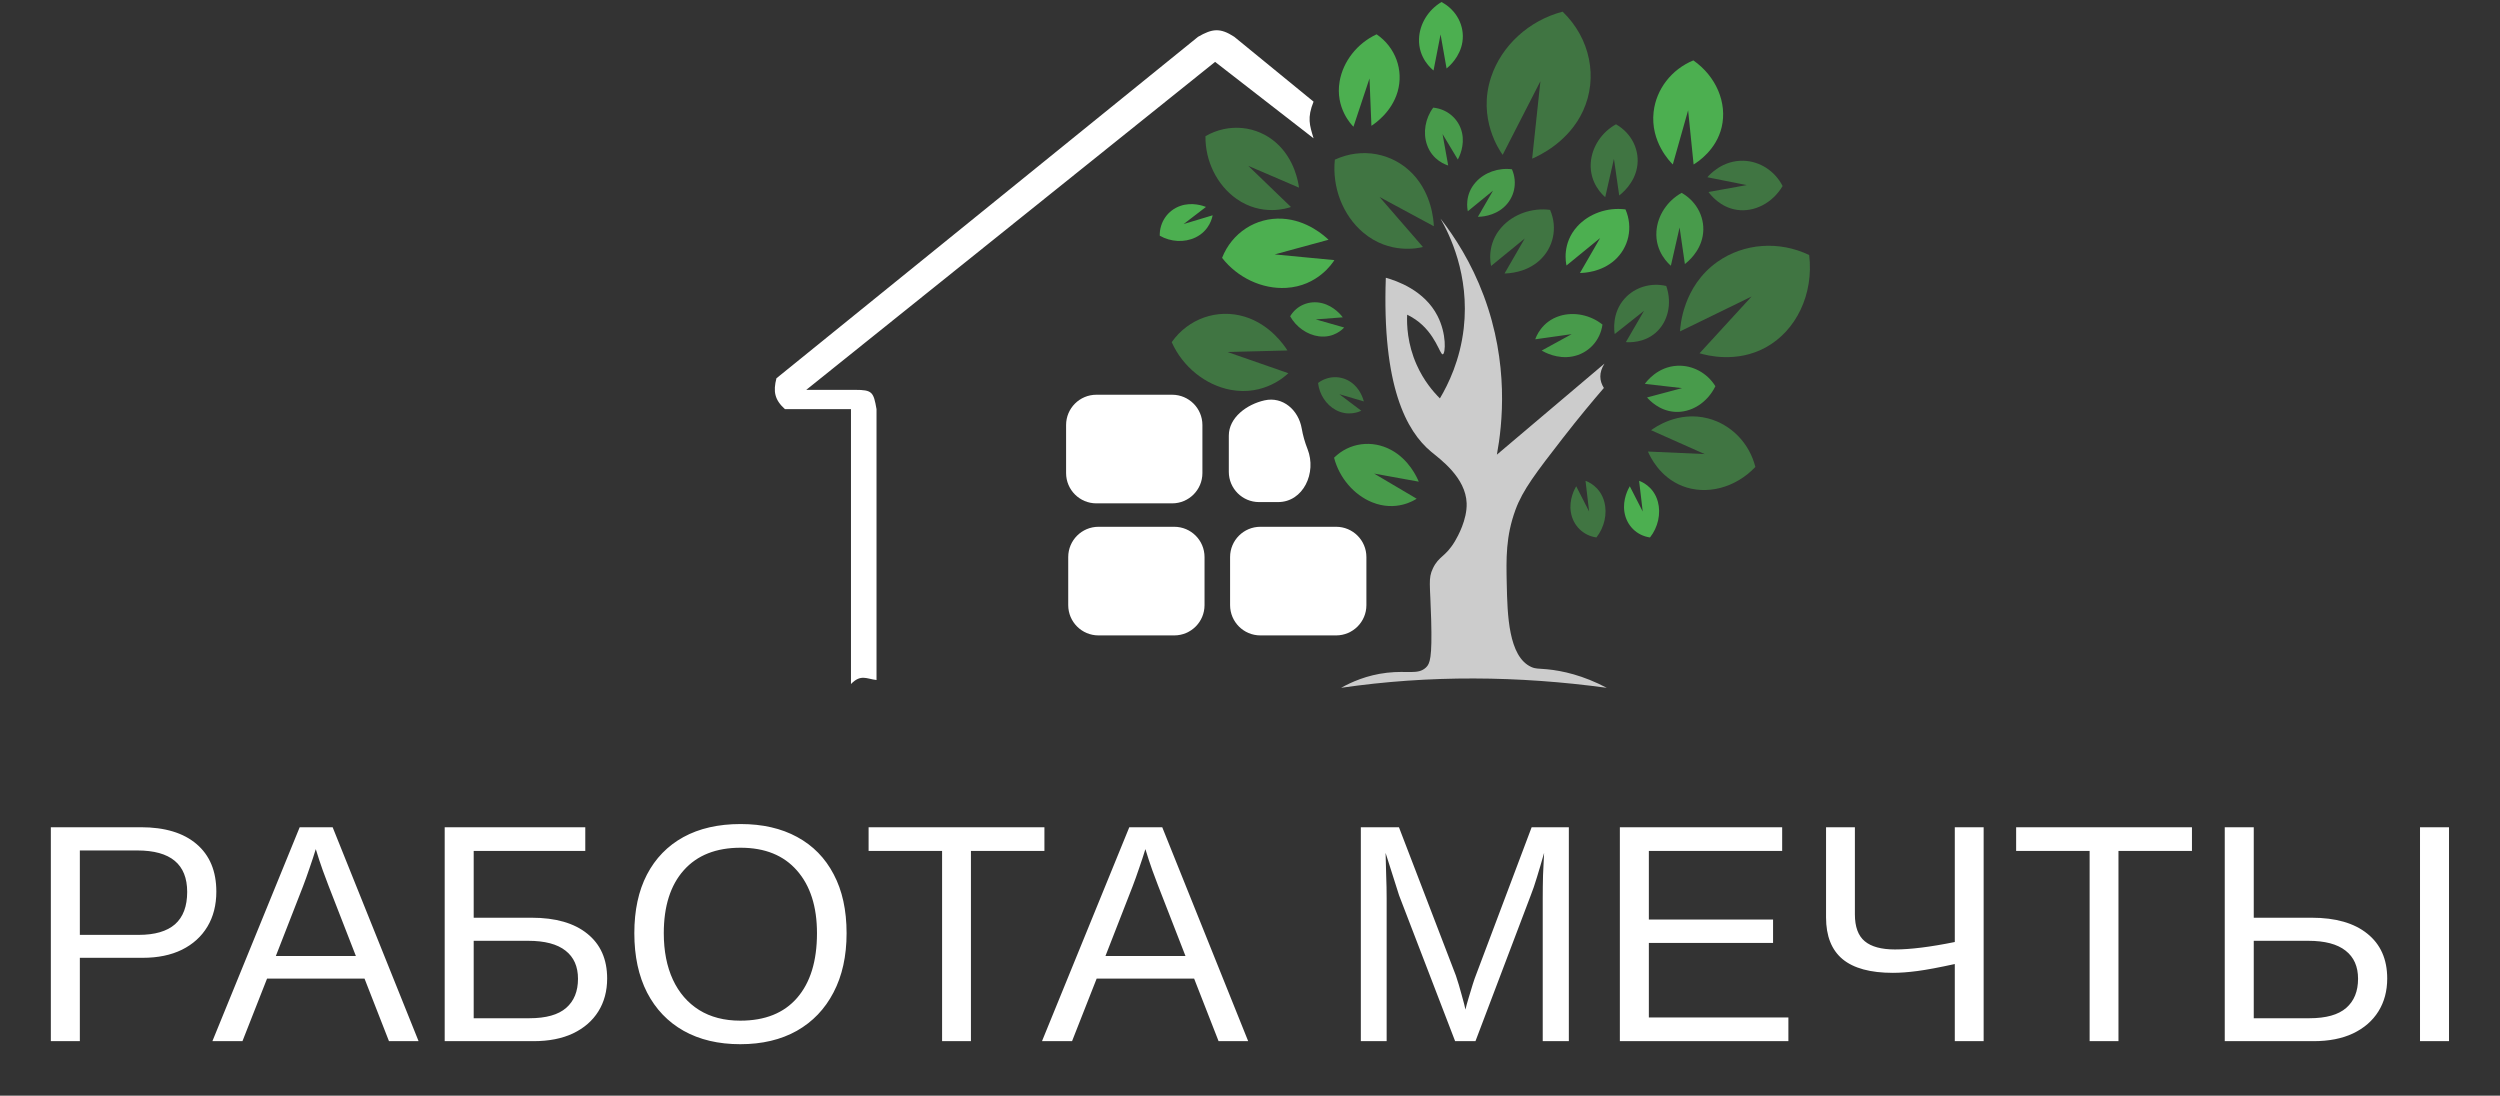<?xml version="1.0" encoding="UTF-8"?> <svg xmlns="http://www.w3.org/2000/svg" width="413" height="181" viewBox="0 0 413 181" fill="none"><rect x="0" y="0" width="413" height="181" fill="#333333" stroke="none"/><path d="M35.739 147.294C35.739 149.518 35.246 151.449 34.259 153.088C33.273 154.727 31.868 155.997 30.045 156.9C28.239 157.787 26.082 158.23 23.574 158.23H13.19V172H8.399V136.659H23.273C27.236 136.659 30.305 137.587 32.478 139.443C34.652 141.299 35.739 143.916 35.739 147.294ZM30.923 147.344C30.923 142.779 28.181 140.497 22.696 140.497H13.19V154.442H22.897C25.572 154.442 27.579 153.857 28.917 152.687C30.254 151.499 30.923 149.718 30.923 147.344ZM44.117 161.666L40.053 172H35.087L49.509 136.659H54.952L69.149 172H64.258L60.219 161.666H44.117ZM52.168 140.271C51.884 141.207 51.541 142.252 51.14 143.406C50.755 144.543 50.396 145.546 50.061 146.416L45.571 157.929H58.79L54.25 146.265C54.016 145.68 53.706 144.852 53.322 143.782C52.937 142.712 52.553 141.542 52.168 140.271ZM100.301 161.641C100.301 163.714 99.816 165.529 98.846 167.084C97.876 168.639 96.48 169.851 94.658 170.721C92.852 171.574 90.678 172 88.136 172H73.463V136.659H96.689V140.572H78.254V151.608H87.835C91.781 151.608 94.842 152.486 97.015 154.242C99.206 155.997 100.301 158.464 100.301 161.641ZM95.485 161.691C95.485 159.668 94.8 158.121 93.429 157.051C92.057 155.964 90.001 155.421 87.258 155.421H78.254V168.213H87.459C90.201 168.213 92.225 167.644 93.529 166.507C94.833 165.37 95.485 163.765 95.485 161.691ZM139.856 154.166C139.856 157.946 139.137 161.206 137.699 163.949C136.278 166.691 134.254 168.806 131.629 170.294C129.004 171.766 125.894 172.502 122.298 172.502C118.687 172.502 115.568 171.766 112.943 170.294C110.334 168.823 108.319 166.716 106.898 163.974C105.493 161.231 104.791 157.962 104.791 154.166C104.791 150.387 105.485 147.16 106.873 144.485C108.277 141.792 110.284 139.727 112.893 138.289C115.518 136.851 118.67 136.132 122.349 136.132C125.96 136.132 129.071 136.843 131.679 138.264C134.305 139.686 136.319 141.742 137.724 144.434C139.145 147.11 139.856 150.354 139.856 154.166ZM134.965 154.166C134.965 149.769 133.861 146.316 131.654 143.807C129.464 141.299 126.362 140.045 122.349 140.045C118.302 140.045 115.175 141.282 112.968 143.757C110.761 146.232 109.657 149.702 109.657 154.166C109.657 157.109 110.159 159.668 111.162 161.842C112.165 163.999 113.612 165.671 115.501 166.858C117.391 168.029 119.656 168.614 122.298 168.614C126.378 168.614 129.505 167.36 131.679 164.852C133.87 162.327 134.965 158.765 134.965 154.166ZM160.399 140.572V172H155.633V140.572H143.493V136.659H172.538V140.572H160.399ZM181.167 161.666L177.103 172H172.137L186.559 136.659H192.002L206.199 172H201.308L197.27 161.666H181.167ZM189.218 140.271C188.934 141.207 188.591 142.252 188.19 143.406C187.805 144.543 187.446 145.546 187.111 146.416L182.622 157.929H195.84L191.3 146.265C191.066 145.68 190.757 144.852 190.372 143.782C189.987 142.712 189.603 141.542 189.218 140.271ZM229.074 148.423V172H224.81V136.659H231.106L240.512 161.164C240.846 162.151 241.164 163.213 241.465 164.35C241.783 165.47 241.992 166.281 242.092 166.783C242.192 166.331 242.359 165.713 242.594 164.927C242.828 164.124 243.062 163.355 243.296 162.619C243.53 161.883 243.697 161.399 243.798 161.164L253.028 136.659H259.173V172H254.859V148.423C254.859 147.118 254.876 145.839 254.909 144.585C254.959 143.331 255.018 142.102 255.085 140.898C254.667 142.386 254.274 143.724 253.906 144.911C253.555 146.082 253.212 147.085 252.877 147.921L243.747 172H240.386L231.131 147.921L228.899 140.898C228.932 142.152 228.965 143.406 228.999 144.66C229.049 145.914 229.074 147.168 229.074 148.423ZM295.442 168.087V172H267.601V136.659H294.414V140.572H272.391V151.909H292.909V155.772H272.391V168.087H295.442ZM322.932 172V159.258C320.341 159.827 318.284 160.211 316.762 160.412C315.24 160.613 313.886 160.713 312.699 160.713C308.987 160.713 306.219 159.96 304.397 158.456C302.574 156.934 301.663 154.635 301.663 151.558V136.659H306.428V151.056C306.428 153.113 306.972 154.593 308.059 155.496C309.145 156.399 310.809 156.85 313.05 156.85C315.592 156.85 318.886 156.441 322.932 155.621V136.659H327.698V172H322.932ZM349.971 140.572V172H345.206V140.572H333.066V136.659H362.111V140.572H349.971ZM394.367 161.641C394.367 163.714 393.882 165.529 392.912 167.084C391.942 168.639 390.546 169.851 388.724 170.721C386.918 171.574 384.744 172 382.202 172H367.529V136.659H372.32V151.608H381.901C385.847 151.608 388.907 152.486 391.081 154.242C393.272 155.997 394.367 158.464 394.367 161.641ZM404.576 136.659V172H399.785V136.659H404.576ZM389.551 161.691C389.551 159.668 388.866 158.121 387.494 157.051C386.123 155.964 384.067 155.421 381.324 155.421H372.32V168.213H381.525C384.267 168.213 386.291 167.644 387.595 166.507C388.899 165.37 389.551 163.765 389.551 161.691Z" fill="white"></path><path d="M277.543 54.745L289.359 48.986C286.494 52.111 283.632 55.236 280.767 58.361C281.951 58.711 286.855 60.019 291.642 57.424C296.743 54.659 299.647 48.587 298.877 42.133C293.913 39.746 288.09 40.166 283.715 43.256C277.987 47.303 277.58 53.926 277.543 54.742V54.745Z" fill="#4CAF50" fill-opacity="0.53"></path><path d="M272.766 71.074C275.714 72.386 278.66 73.7 281.609 75.012C278.485 74.874 275.363 74.736 272.239 74.595C272.6 75.427 274.174 78.808 277.906 80.282C281.881 81.85 286.693 80.618 289.986 77.139C288.994 73.214 286.009 70.13 282.191 69.125C277.192 67.808 273.247 70.707 272.768 71.071L272.766 71.074Z" fill="#4CAF50" fill-opacity="0.53"></path><path d="M271.734 63.415C273.781 63.648 275.827 63.883 277.874 64.116C275.948 64.63 274.019 65.144 272.093 65.659C272.472 66.097 274.084 67.852 276.637 68.032C279.358 68.223 282.048 66.551 283.382 63.802C282.022 61.605 279.61 60.302 277.092 60.422C273.797 60.578 271.954 63.099 271.732 63.413L271.734 63.415Z" fill="#4CAF50" fill-opacity="0.84"></path><path d="M266.751 55.183C268.365 53.905 269.977 52.627 271.591 51.35C270.592 53.073 269.595 54.795 268.596 56.518C269.175 56.559 271.559 56.665 273.494 54.991C275.554 53.209 276.271 50.128 275.265 47.245C272.745 46.65 270.116 47.43 268.421 49.288C266.203 51.724 266.686 54.804 266.754 55.183H266.751Z" fill="#4CAF50" fill-opacity="0.53"></path><path d="M276.348 27.164C277.192 24.184 278.033 21.203 278.877 18.223C279.18 21.207 279.483 24.191 279.784 27.175C280.528 26.719 283.534 24.752 284.422 21.004C285.366 17.012 283.521 12.617 279.74 9.977C276.132 11.464 273.605 14.729 273.177 18.493C272.618 23.421 275.931 26.762 276.348 27.166V27.164Z" fill="#4CAF50"></path><path d="M282.057 29.282C284.226 29.713 286.395 30.146 288.564 30.578C286.455 30.956 284.349 31.336 282.24 31.715C282.608 32.217 284.173 34.237 286.89 34.659C289.785 35.107 292.814 33.557 294.486 30.735C293.226 28.262 290.763 26.653 288.058 26.558C284.518 26.434 282.321 28.966 282.055 29.282H282.057Z" fill="#4CAF50" fill-opacity="0.53"></path><path d="M276.029 43.897C276.51 41.789 276.988 39.681 277.469 37.574C277.761 39.589 278.05 41.602 278.341 43.618C278.829 43.242 280.794 41.648 281.282 39.013C281.8 36.206 280.431 33.353 277.809 31.861C275.425 33.178 273.82 35.62 273.642 38.228C273.409 41.644 275.737 43.652 276.029 43.895V43.897Z" fill="#4CAF50" fill-opacity="0.84"></path><path d="M265.181 32.57C265.662 30.462 266.141 28.354 266.622 26.246C266.913 28.262 267.202 30.275 267.493 32.291C267.981 31.915 269.947 30.321 270.435 27.685C270.953 24.879 269.584 22.026 266.961 20.534C264.577 21.851 262.973 24.293 262.795 26.901C262.561 30.317 264.89 32.325 265.181 32.567V32.57Z" fill="#4CAF50" fill-opacity="0.53"></path><path d="M248.241 25.579C250.32 21.523 252.399 17.466 254.477 13.412C254.022 17.679 253.566 21.943 253.111 26.209C254.302 25.697 259.148 23.46 261.514 18.329C264.034 12.864 262.723 6.33 258.145 1.926C252.59 3.381 248.04 7.536 246.317 12.771C244.062 19.625 247.771 24.934 248.241 25.579Z" fill="#4CAF50" fill-opacity="0.53"></path><path d="M236.82 11.644C237.206 9.658 237.592 7.673 237.981 5.687C238.312 7.562 238.645 9.439 238.975 11.314C239.419 10.95 241.211 9.4 241.591 6.921C241.993 4.281 240.626 1.652 238.131 0.335C235.941 1.638 234.51 3.967 234.422 6.414C234.304 9.615 236.543 11.425 236.822 11.644H236.82Z" fill="#4CAF50"></path><path d="M242.487 34.895C243.875 33.762 245.262 32.628 246.647 31.495C245.815 32.937 244.98 34.38 244.148 35.822C244.659 35.812 246.761 35.722 248.421 34.251C250.188 32.683 250.738 30.183 249.774 27.965C247.538 27.676 245.241 28.486 243.798 30.089C241.909 32.187 242.418 34.599 242.487 34.897V34.895Z" fill="#4CAF50" fill-opacity="0.84"></path><path d="M246.329 43.94C248.183 42.425 250.038 40.91 251.892 39.395C250.778 41.323 249.666 43.251 248.551 45.178C249.233 45.167 252.045 45.047 254.265 43.08C256.628 40.984 257.364 37.642 256.073 34.674C253.083 34.287 250.012 35.371 248.084 37.513C245.559 40.317 246.239 43.546 246.331 43.94H246.329Z" fill="#4CAF50" fill-opacity="0.53"></path><path d="M258.785 43.86C260.639 42.345 262.494 40.83 264.348 39.315C263.234 41.242 262.122 43.17 261.007 45.098C261.689 45.087 264.501 44.967 266.721 43C269.084 40.904 269.82 37.562 268.529 34.594C265.539 34.207 262.469 35.291 260.54 37.433C258.015 40.237 258.695 43.466 258.787 43.86H258.785Z" fill="#4CAF50"></path><path d="M253.626 56.051C255.631 55.768 257.633 55.484 259.638 55.201C257.987 56.105 256.336 57.011 254.685 57.915C255.184 58.205 257.265 59.347 259.73 58.895C262.357 58.415 264.355 56.324 264.728 53.619C262.739 52.032 260.047 51.474 257.714 52.177C254.659 53.097 253.732 55.724 253.626 56.049V56.051Z" fill="#4CAF50" fill-opacity="0.84"></path><path d="M235.07 40.804C232.679 38.048 230.288 35.293 227.897 32.537C230.889 34.151 233.879 35.765 236.871 37.377C236.825 36.34 236.527 32.073 233.43 28.783C230.133 25.277 224.995 24.297 220.516 26.377C220.046 30.936 221.829 35.558 225.18 38.401C229.566 42.126 234.469 40.959 235.07 40.804Z" fill="#4CAF50" fill-opacity="0.53"></path><path d="M239.24 27.335C238.93 25.606 238.618 23.876 238.308 22.147C239.15 23.549 239.992 24.953 240.834 26.355C241.069 25.915 241.999 24.072 241.53 21.948C241.028 19.686 239.141 18.019 236.768 17.781C235.448 19.557 235.048 21.909 235.735 23.911C236.634 26.53 238.954 27.252 239.243 27.335H239.24Z" fill="#4CAF50" fill-opacity="0.84"></path><path d="M223.592 20.94C224.476 18.28 225.357 15.62 226.241 12.96C226.346 15.569 226.454 18.176 226.559 20.785C227.226 20.348 229.927 18.476 230.887 15.142C231.911 11.589 230.544 7.812 227.415 5.669C224.221 7.148 221.869 10.135 221.303 13.463C220.564 17.82 223.254 20.603 223.591 20.938L223.592 20.94Z" fill="#4CAF50"></path><path d="M213.266 34.197C210.914 31.93 208.562 29.666 206.213 27.399C209.009 28.598 211.802 29.799 214.598 30.999C214.473 30.078 213.867 26.299 210.845 23.612C207.626 20.75 202.969 20.287 199.142 22.496C199.089 26.596 201.045 30.572 204.259 32.841C208.468 35.811 212.743 34.382 213.266 34.195V34.197Z" fill="#4CAF50" fill-opacity="0.53"></path><path d="M200.323 35.569C198.727 36.051 197.129 36.531 195.534 37.013C196.764 36.07 197.994 35.127 199.227 34.184C198.785 34.011 196.947 33.339 194.995 34.015C192.916 34.735 191.552 36.688 191.589 38.936C193.407 39.979 195.67 40.099 197.481 39.234C199.853 38.102 200.277 35.849 200.325 35.569H200.323Z" fill="#4CAF50"></path><path d="M220.441 42.972C217.153 42.659 213.863 42.345 210.574 42.029C213.541 41.222 216.508 40.415 219.475 39.608C218.795 38.957 215.928 36.352 211.842 36.128C207.49 35.888 203.515 38.448 201.887 42.599C204.435 45.873 208.493 47.785 212.466 47.559C217.667 47.264 220.143 43.447 220.439 42.972H220.441Z" fill="#4CAF50"></path><path d="M212.834 61.654C209.481 60.487 206.128 59.318 202.775 58.151C206.08 58.066 209.384 57.983 212.688 57.897C212.145 57.047 209.823 53.594 205.615 52.314C201.133 50.954 196.328 52.607 193.565 56.525C195.382 60.593 199.129 63.626 203.332 64.405C208.838 65.424 212.402 62.074 212.834 61.654Z" fill="#4CAF50" fill-opacity="0.53"></path><path d="M224.879 67.854C223.673 66.945 222.467 66.032 221.261 65.123C222.61 65.519 223.96 65.916 225.308 66.314C225.198 65.896 224.706 64.195 223.17 63.13C221.533 61.995 219.373 62.039 217.745 63.265C217.954 65.152 219.075 66.869 220.677 67.733C222.773 68.862 224.651 67.971 224.881 67.855L224.879 67.854Z" fill="#4CAF50" fill-opacity="0.53"></path><path d="M222.055 54.103C220.492 53.658 218.928 53.21 217.363 52.765C218.852 52.65 220.339 52.535 221.828 52.422C221.546 52.053 220.35 50.558 218.397 50.081C216.315 49.574 214.216 50.429 213.134 52.251C214.128 54.033 215.948 55.309 217.881 55.56C220.411 55.89 221.877 54.303 222.055 54.105V54.103Z" fill="#4CAF50" fill-opacity="0.84"></path><path d="M234.033 82.388C231.693 81.004 229.353 79.62 227.01 78.236C229.467 78.68 231.923 79.125 234.379 79.57C234.081 78.854 232.779 75.929 229.818 74.331C226.665 72.63 222.908 73.122 220.388 75.612C221.243 78.917 223.647 81.748 226.667 82.974C230.619 84.579 233.664 82.636 234.033 82.388Z" fill="#4CAF50" fill-opacity="0.84"></path><path d="M261.928 79.432C262.127 81.12 262.323 82.81 262.522 84.498C261.81 83.108 261.1 81.717 260.388 80.329C260.143 80.748 259.174 82.506 259.5 84.583C259.847 86.797 261.523 88.478 263.727 88.787C265.056 87.109 265.558 84.839 265.024 82.875C264.323 80.301 262.194 79.524 261.93 79.434L261.928 79.432Z" fill="#4CAF50" fill-opacity="0.53"></path><path d="M270.781 79.432C270.98 81.12 271.177 82.81 271.376 84.498C270.663 83.108 269.953 81.717 269.241 80.329C268.996 80.748 268.027 82.506 268.353 84.583C268.7 86.797 270.377 88.478 272.58 88.787C273.91 87.109 274.412 84.839 273.878 82.875C273.177 80.301 271.047 79.524 270.784 79.434L270.781 79.432Z" fill="#4CAF50"></path><path d="M221.542 113.63C223.186 112.71 225.785 111.523 229.126 111.137C232.586 110.739 234.239 111.506 235.564 110.275C236.232 109.652 236.605 108.728 236.429 102.321C236.267 96.448 235.909 95.581 236.718 93.89C237.719 91.794 238.776 92.069 240.369 89.386C240.795 88.669 242.374 85.863 242.291 83.158C242.159 78.873 237.881 75.836 236.431 74.63C232.329 71.224 228.303 63.768 228.937 45.885C230.717 46.383 235.312 47.937 237.488 52.208C239.007 55.19 238.797 58.413 238.353 58.531C237.872 58.66 237.187 55.097 233.837 52.782C233.3 52.411 232.812 52.155 232.461 51.986C232.389 53.679 232.489 56.799 234.029 60.256C235.203 62.894 236.771 64.721 237.872 65.814C239.269 63.466 241.211 59.483 241.81 54.221C242.82 45.377 239.398 38.611 237.967 36.111C240.314 39.123 243.059 43.357 245.11 48.843C249.307 60.06 248.211 70.085 247.286 75.109C253.21 70.096 259.134 65.08 265.059 60.067C264.113 61.564 264.207 62.894 264.961 64.091C263.253 66.07 260.868 68.909 258.14 72.427C253.763 78.068 251.55 80.955 250.359 84.212C248.742 88.626 248.821 92.234 248.918 96.572C249.027 101.459 249.179 108.453 252.953 110.178C253.702 110.519 254.082 110.42 255.548 110.561C258.142 110.81 261.518 111.564 265.442 113.628C250.833 111.639 236.128 111.5 221.542 113.628V113.63Z" fill="#CCCCCC"></path><path d="M203.9 6.079L217 16.792C215.925 19.466 216.344 20.673 217 22.848L200.734 10.223L133.192 64.405H141.283C144.097 64.405 144.311 64.762 144.801 67.592V112.34C143.137 112.147 142.216 111.328 140.58 113V67.592H129.674C127.959 66.045 127.708 64.674 128.267 62.492L197.92 6.079C200.258 4.73 201.561 4.553 203.9 6.079Z" fill="white"></path><path d="M176.119 78.155V70.211C176.119 67.45 178.358 65.211 181.119 65.211H193.638C196.399 65.211 198.638 67.45 198.638 70.211V78.155C198.638 80.917 196.399 83.155 193.638 83.155H181.119C178.358 83.155 176.119 80.917 176.119 78.155Z" fill="white"></path><path d="M176.471 99.97V92.025C176.471 89.264 178.709 87.025 181.471 87.025H193.989C196.751 87.025 198.989 89.264 198.989 92.025V99.97C198.989 102.731 196.751 104.97 193.989 104.97H181.471C178.709 104.97 176.471 102.731 176.471 99.97Z" fill="white"></path><path d="M203.211 99.97V92.025C203.211 89.264 205.45 87.025 208.211 87.025H220.729C223.491 87.025 225.729 89.264 225.729 92.025V99.97C225.729 102.731 223.491 104.97 220.729 104.97H208.211C205.45 104.97 203.211 102.731 203.211 99.97Z" fill="white"></path><path d="M203 77.944V71.971C203 68.97 205.977 66.791 208.905 66.138C211.933 65.463 214.516 67.736 215.045 70.792C215.244 71.942 215.561 73.063 216.008 74.194C217.545 78.088 215.318 82.944 211.132 82.944H208C205.239 82.944 203 80.706 203 77.944Z" fill="white"></path></svg> 